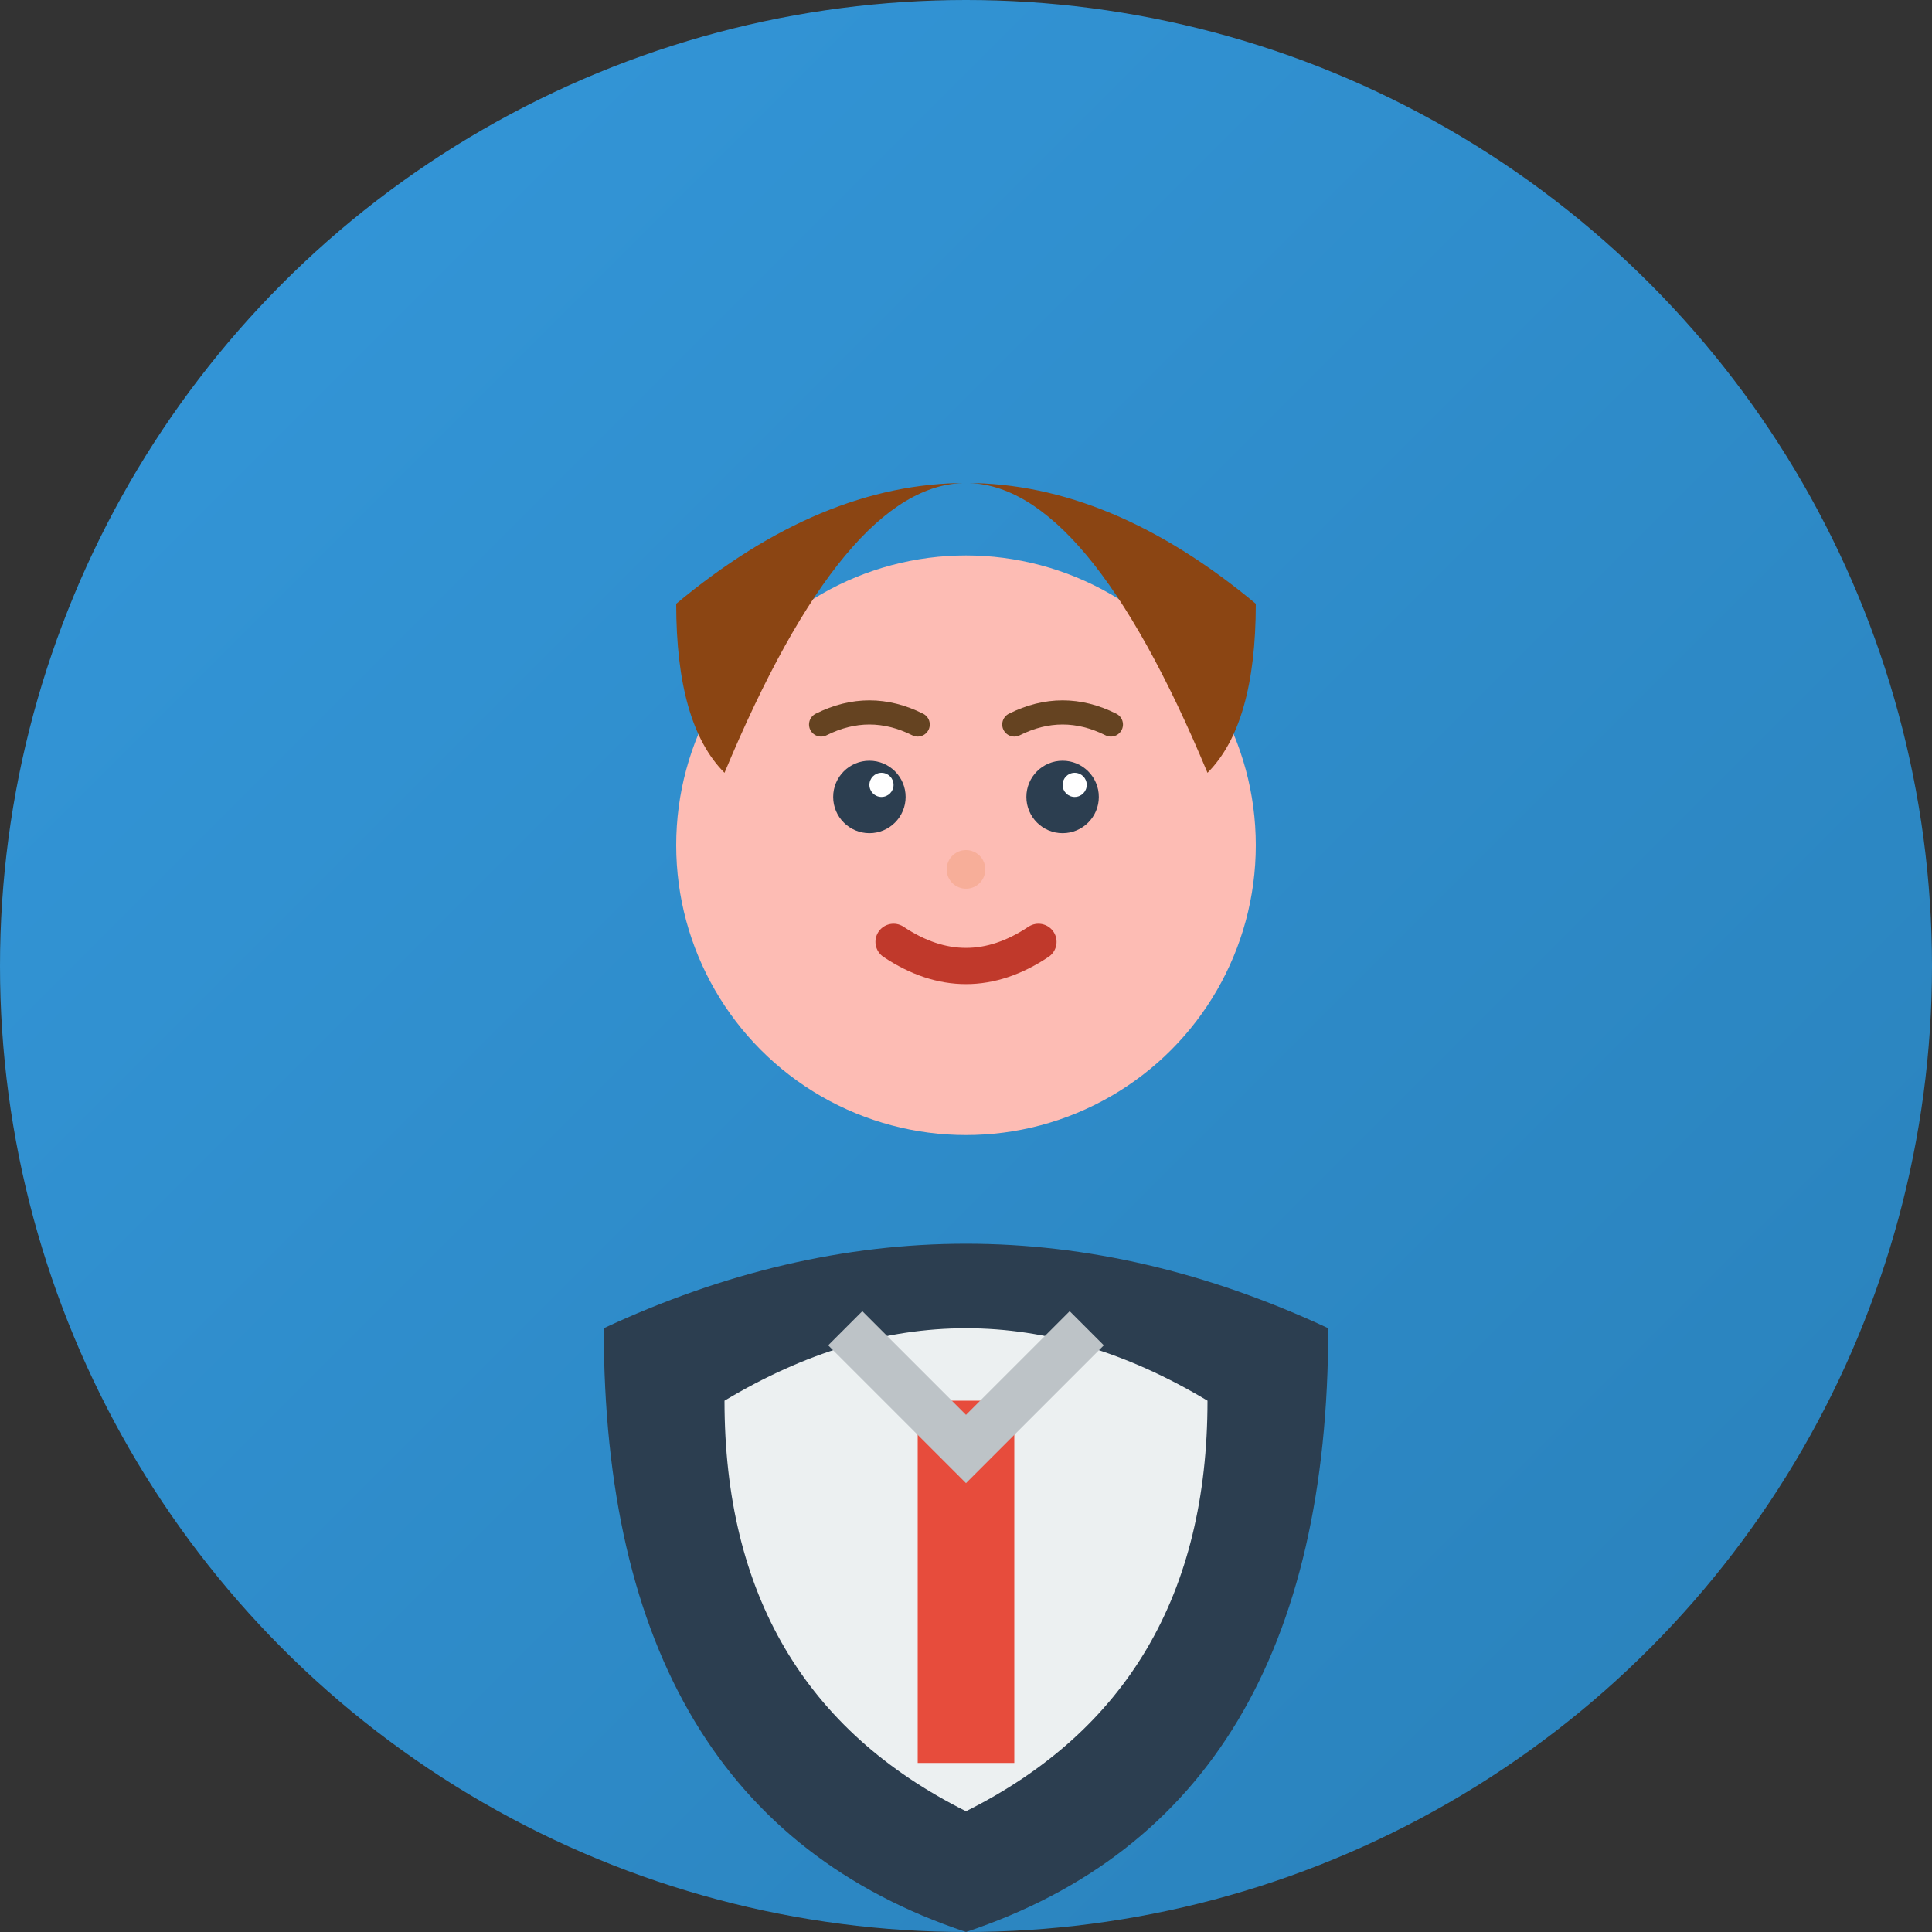 <svg width="80" height="80" viewBox="0 0 80 80" fill="none" xmlns="http://www.w3.org/2000/svg">
  <rect x="0" y="0" width="80" height="80" fill="#333333" stroke="none"/>
  <defs>
    <linearGradient id="avatarGrad1" x1="0%" y1="0%" x2="100%" y2="100%">
      <stop offset="0%" style="stop-color:#3498db;stop-opacity:1" />
      <stop offset="100%" style="stop-color:#2980b9;stop-opacity:1" />
    </linearGradient>
  </defs>
  
  <!-- Background circle -->
  <circle cx="40" cy="40" r="40" fill="url(#avatarGrad1)"/>
  
  <!-- Face -->
  <circle cx="40" cy="35" r="12" fill="#fdbcb4"/>
  
  <!-- Hair -->
  <path d="M28 25 Q40 15 52 25 Q52 30 50 32 Q45 20 40 20 Q35 20 30 32 Q28 30 28 25 Z" fill="#8b4513"/>
  
  <!-- Eyes -->
  <circle cx="36" cy="33" r="1.5" fill="#2c3e50"/>
  <circle cx="44" cy="33" r="1.5" fill="#2c3e50"/>
  <circle cx="36.5" cy="32.5" r="0.5" fill="white"/>
  <circle cx="44.5" cy="32.5" r="0.5" fill="white"/>
  
  <!-- Eyebrows -->
  <path d="M34 30 Q36 29 38 30" stroke="#654321" stroke-width="1" fill="none" stroke-linecap="round"/>
  <path d="M42 30 Q44 29 46 30" stroke="#654321" stroke-width="1" fill="none" stroke-linecap="round"/>
  
  <!-- Nose -->
  <circle cx="40" cy="36" r="0.8" fill="#f4a688" opacity="0.6"/>
  
  <!-- Mouth -->
  <path d="M37 39 Q40 41 43 39" stroke="#c0392b" stroke-width="1.5" fill="none" stroke-linecap="round"/>
  
  <!-- Professional attire -->
  <path d="M25 55 Q40 48 55 55 Q55 75 40 80 Q25 75 25 55 Z" fill="#2c3e50"/>
  <path d="M30 58 Q40 52 50 58 Q50 70 40 75 Q30 70 30 58 Z" fill="#ecf0f1"/>
  <rect x="38" y="58" width="4" height="15" fill="#e74c3c"/>
  
  <!-- Collar -->
  <path d="M35 55 L40 60 L45 55" stroke="#bdc3c7" stroke-width="2" fill="none"/>
</svg>
